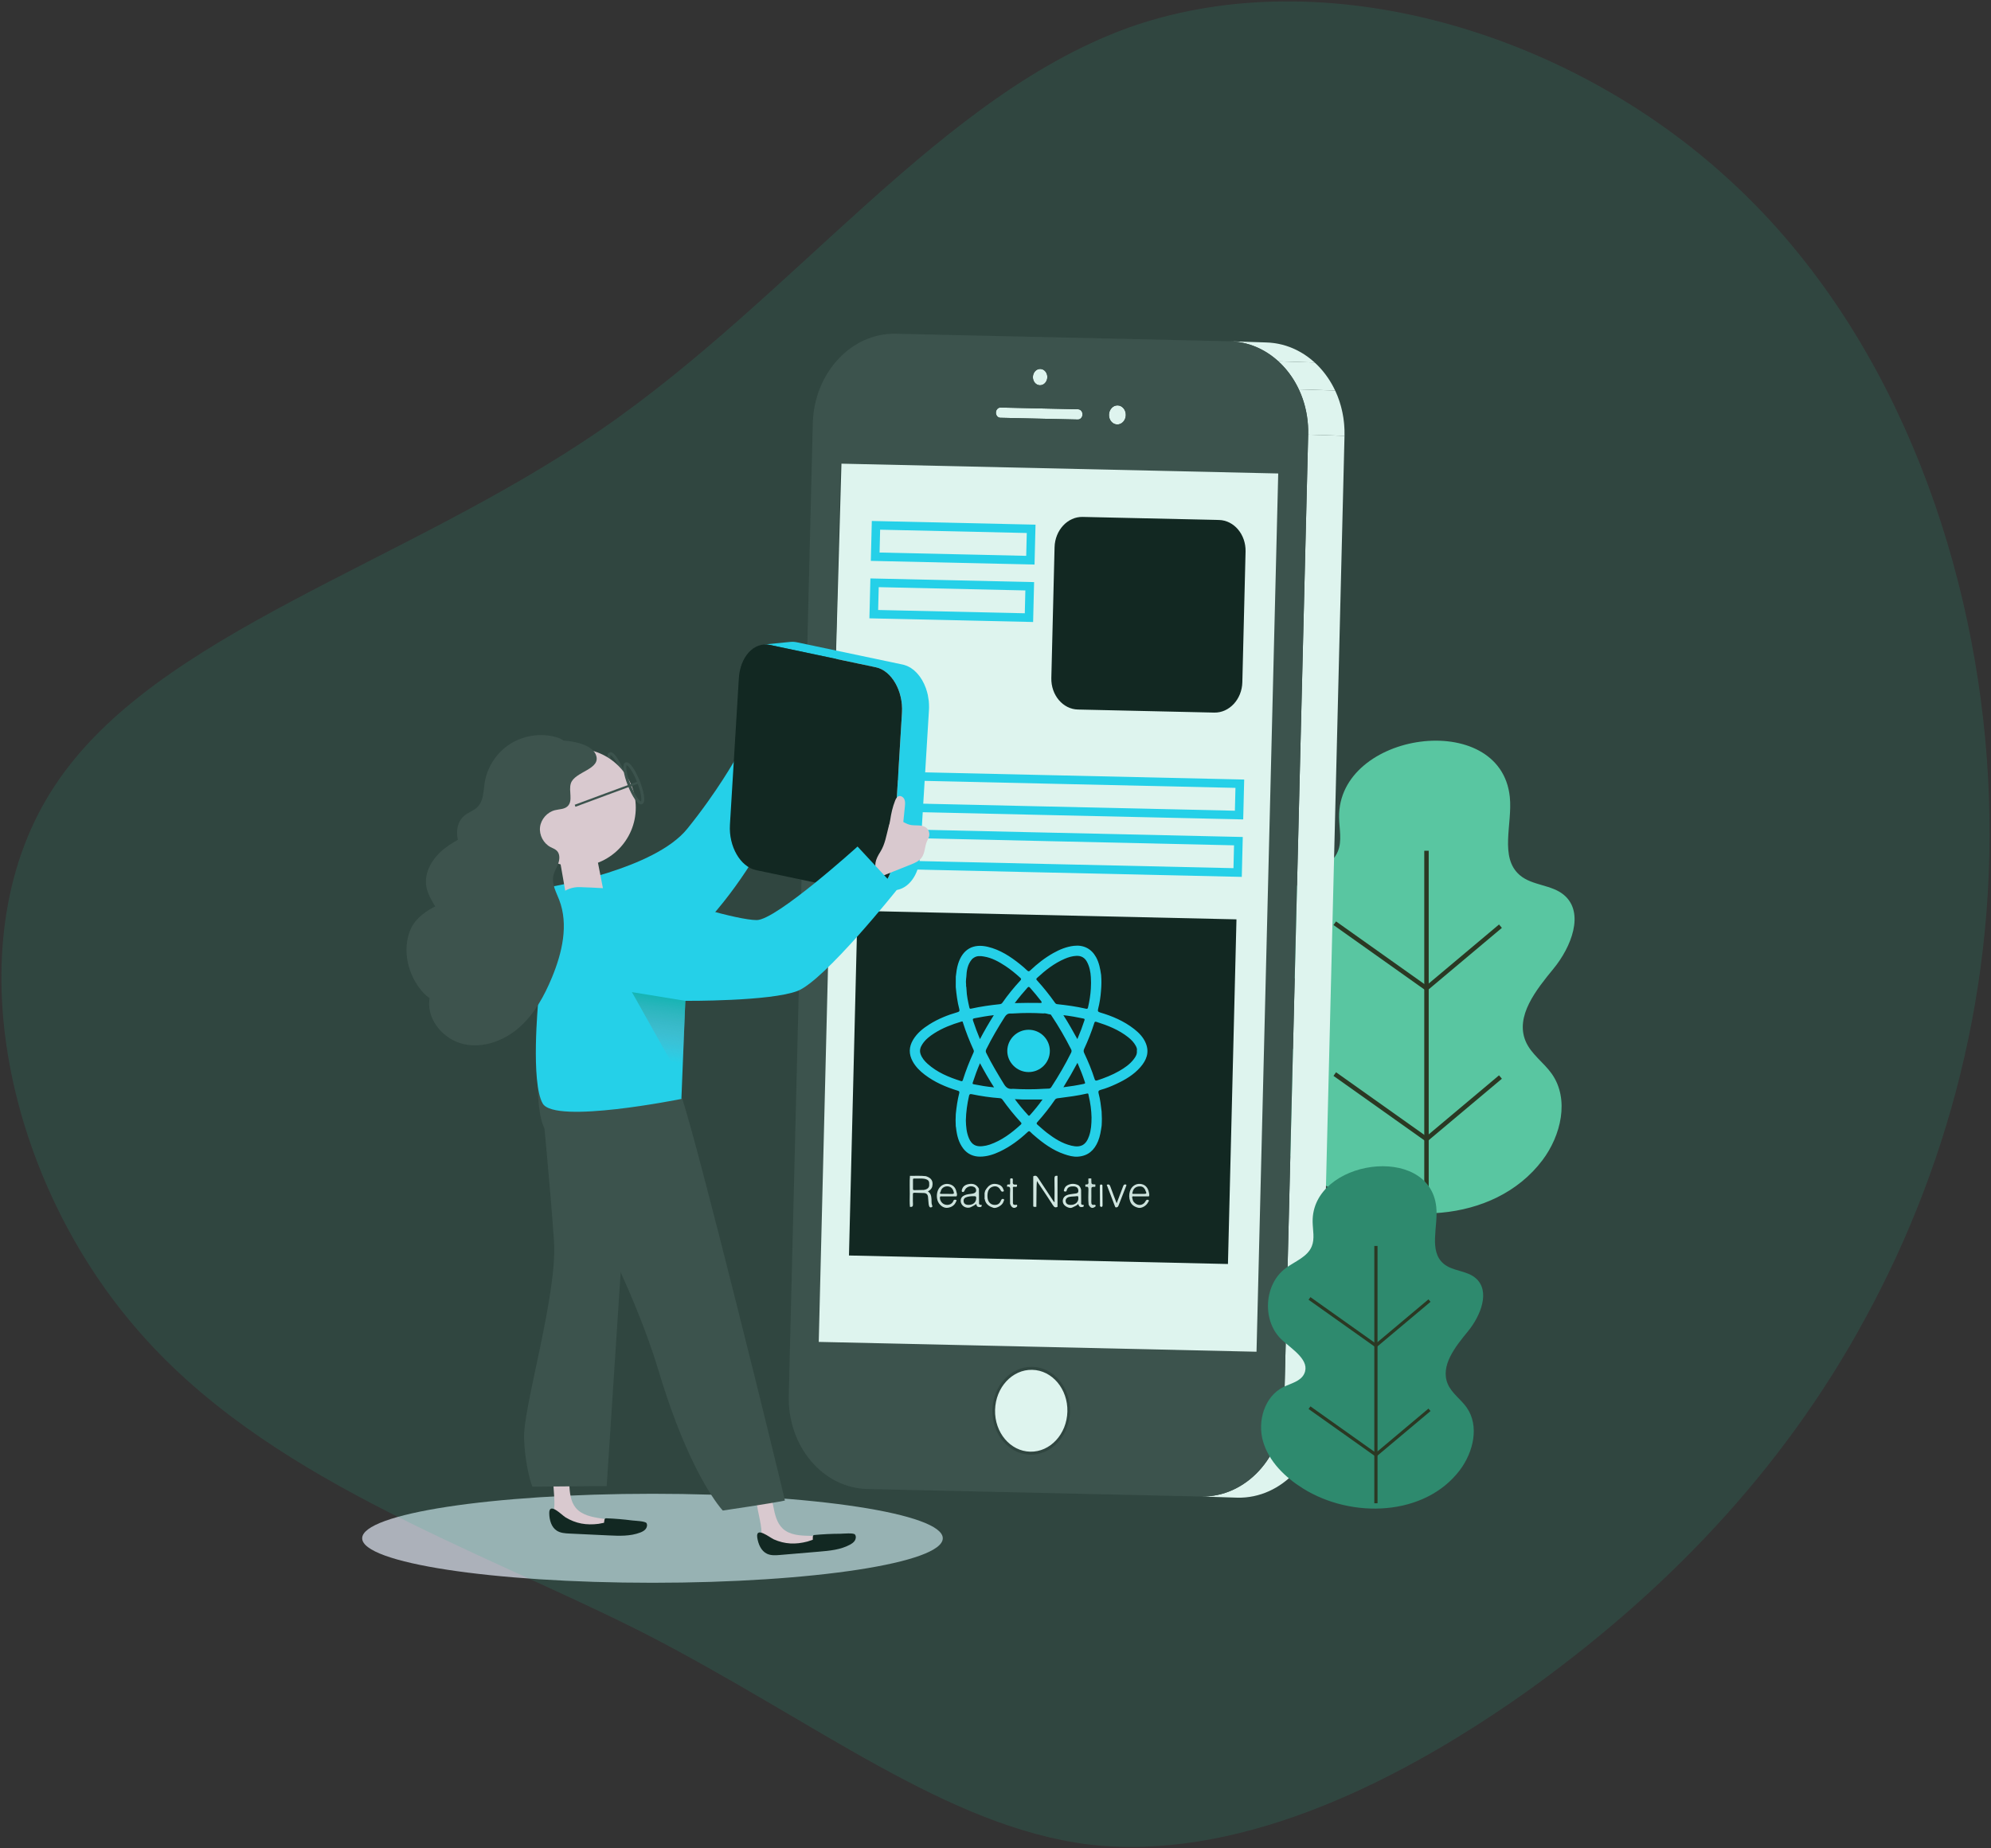 <svg xmlns="http://www.w3.org/2000/svg" xmlns:xlink="http://www.w3.org/1999/xlink" id="Layer_1" x="0px" y="0px" width="700px" height="650px" viewBox="0 0 700 650" xml:space="preserve"><rect x="0" y="0" width="700" height="650" fill="#333333" stroke="none"/> <g> <g> <g> <path fill="#63C9A4" d="M530.823,280.28c0.983,9.522-3.76,21.231,3.496,27.475c4.347,3.741,11.193,3.283,15.563,6.997 c7.37,6.266,2.496,18.338-3.635,25.822c-6.131,7.483-13.638,16.76-9.836,25.656c1.929,4.514,6.366,7.403,9.185,11.421 c6.262,8.923,3.246,21.685-3.325,30.382c-16.936,22.413-52.403,23.763-76.224,8.869c-8.641-5.401-16.48-13.014-19.324-22.798 c-2.84-9.786,0.698-21.847,9.822-26.382c3.688-1.831,8.424-2.749,10.173-6.477c2.989-6.377-5.421-11.582-10.656-16.294 c-9.897-8.905-9.083-26.934,1.573-34.911c4.517-3.381,10.629-5.461,12.752-10.688c1.506-3.705,0.479-7.886,0.413-11.886 C470.301,257.207,527.608,249.077,530.823,280.28z"></path> <g> <rect x="500.747" y="299.182" fill="#2D2211" width="1.561" height="201.275"></rect> </g> <g> <polygon fill="#2D2211" points="501.568,348.535 528.034,326.304 527.03,325.108 501.487,346.563 469.734,324.029 468.83,325.303 "></polygon> </g> <g> <polygon fill="#2D2211" points="501.568,401.586 528.034,379.354 527.03,378.158 501.487,399.613 469.734,377.079 468.83,378.353 "></polygon> </g> </g> </g> <g> <defs> <path id="SVGID_1_" d="M459.927,152.851l12.777,0.418c0.439-17.791-11.938-32.489-27.633-32.841 l-12.779-0.418C447.989,120.363,460.366,135.06,459.927,152.851z"></path> </defs> <clipPath id="SVGID_2_"> <use xlink:href="#SVGID_1_" overflow="visible"></use> </clipPath> <g clip-path="url(#SVGID_2_)"> <path fill="#FFFFFF" d="M459.927,152.851l12.777,0.418c0.143-5.763-1.06-11.201-3.283-15.932l-12.779-0.418 C458.866,141.651,460.069,147.088,459.927,152.851"></path> <path fill="#FFFFFF" d="M456.642,136.919l12.779,0.418c-1.794-3.813-4.251-7.169-7.203-9.864l-12.777-0.416 C452.392,129.752,454.851,133.107,456.642,136.919"></path> <path fill="#FFFFFF" d="M449.44,127.057l12.777,0.416c-4.691-4.282-10.633-6.898-17.146-7.045l-12.779-0.418 C438.807,120.156,444.748,122.773,449.44,127.057"></path> </g> </g> <g> <polygon fill="#FFFFFF" points="451.479,494.701 464.257,495.117 472.704,153.269 459.927,152.851 "></polygon> </g> <g> <defs> <path id="SVGID_3_" d="M422.254,526.264l12.778,0.416c15.696,0.354,28.785-13.783,29.225-31.563 l-12.778-0.416C451.04,512.479,437.949,526.615,422.254,526.264z"></path> </defs> <clipPath id="SVGID_4_"> <use xlink:href="#SVGID_3_" overflow="visible"></use> </clipPath> <g clip-path="url(#SVGID_4_)"> <path fill="#FFFFFF" d="M422.254,526.264l12.778,0.416c15.696,0.354,28.785-13.783,29.225-31.563l-12.778-0.416 C451.04,512.479,437.949,526.615,422.254,526.264"></path> </g> </g> <polygon fill="#FFFFFF" points="448.905,484.609 286.906,475.609 295.906,160.609 457.905,160.609 "></polygon> <g> <polygon fill="none" stroke="#26D5F8" stroke-width="3" stroke-miterlimit="10" points="307.976,184.743 307.704,195.775 362.261,197.003 362.533,185.971 "></polygon> </g> <g> <path fill="#0F0F0F" d="M380.646,181.783c-5.287-0.119-9.731,4.68-9.879,10.669l-1.136,45.976 c-0.148,5.986,4.055,10.97,9.341,11.088l47.931,1.076c5.286,0.119,9.731-4.67,9.88-10.656l1.135-45.977 c0.147-5.986-4.053-10.981-9.342-11.1L380.646,181.783z"></path> </g> <g> <polygon fill="none" stroke="#26D5F8" stroke-width="3" stroke-miterlimit="10" points="307.478,204.947 307.204,215.979 361.763,217.203 362.033,206.171 "></polygon> </g> <g> <path fill="#FFFFFF" d="M365.75,129.738c-1.394-0.031-2.562,1.228-2.6,2.821c-0.039,1.578,1.063,2.89,2.458,2.922 c1.405,0.03,2.572-1.23,2.611-2.81C368.259,131.08,367.155,129.77,365.75,129.738z"></path> </g> <g> <path fill="#FFFFFF" d="M351.776,143.317c-0.876-0.021-1.61,0.771-1.632,1.764c-0.025,0.991,0.667,1.815,1.542,1.835l27.273,0.613 c0.876,0.02,1.609-0.772,1.634-1.764c0.025-0.993-0.669-1.817-1.544-1.836L351.776,143.317z"></path> </g> <g> <path fill="#FFFFFF" d="M362.915,481.723c-7.004-0.157-12.873,6.167-13.067,14.113c-0.196,7.935,5.352,14.515,12.355,14.672 c7.005,0.157,12.872-6.167,13.069-14.101C375.469,488.461,369.921,481.88,362.915,481.723z"></path> </g> <g> <path fill="#FFFFFF" d="M392.937,142.563c-1.631-0.037-2.998,1.439-3.043,3.287c-0.045,1.863,1.248,3.387,2.879,3.423 c1.633,0.037,3-1.429,3.045-3.288C395.862,144.137,394.569,142.6,392.937,142.563z"></path> </g> <g> <polygon fill="#0F0F0F" points="301.478,320.312 298.483,441.514 431.726,444.506 434.72,323.305 "></polygon> </g> <g> <path fill="#414242" d="M432.292,120.01c15.697,0.354,28.074,15.05,27.635,32.841l-8.448,341.851 c-0.438,17.777-13.529,31.914-29.225,31.563l-117.297-2.635c-15.695-0.353-28.073-15.062-27.633-32.84l8.445-341.85 c0.439-17.791,13.531-31.916,29.227-31.564L432.292,120.01z M287.857,471.902l153.913,3.456l7.63-308.853l-153.91-3.456 L287.857,471.902 M362.179,511.573c7.523,0.168,13.822-6.624,14.033-15.146c0.211-8.534-5.746-15.602-13.27-15.771 c-7.524-0.168-13.825,6.624-14.035,15.158C348.696,504.336,354.653,511.404,362.179,511.573 M379.05,143.93l-27.273-0.612 c-0.876-0.021-1.609,0.771-1.632,1.764c-0.025,0.991,0.667,1.815,1.542,1.835l27.275,0.613c0.874,0.02,1.607-0.772,1.632-1.765 C380.619,144.772,379.925,143.948,379.05,143.93 M392.937,142.563c-1.63-0.037-2.998,1.439-3.043,3.287 c-0.045,1.863,1.248,3.387,2.879,3.421c1.633,0.039,3-1.427,3.045-3.286C395.862,144.135,394.571,142.6,392.937,142.563 M365.75,129.738c-1.394-0.031-2.562,1.228-2.6,2.821c-0.039,1.578,1.063,2.89,2.458,2.921c1.405,0.031,2.573-1.229,2.611-2.809 C368.259,131.08,367.157,129.77,365.75,129.738"></path> </g> <g> <polygon fill="none" stroke="#26D5F8" stroke-width="3" stroke-miterlimit="10" points="300.865,272.569 300.591,283.601 435.627,286.634 435.899,275.602 "></polygon> </g> <g> <polygon fill="none" stroke="#26D5F8" stroke-width="3" stroke-miterlimit="10" points="300.365,292.771 300.091,303.804 435.128,306.837 435.399,295.805 "></polygon> </g> <ellipse opacity="0.88" fill="#BCC2CC" cx="229.401" cy="540.96" rx="102.064" ry="15.649"></ellipse> <g> <path fill="#26D5F8" d="M189.208,352.545l5.49-40.894c0,0,35.447-5.981,46.924-20.183c10.713-13.256,17.037-24.727,17.037-24.727 l17.69,13.609c0,0-19.052,47.629-55.796,65.32"></path> <path fill="#26D5F8" d="M268.404,226.674L268.404,226.674l9.486-0.942c0.299-0.029,0.604-0.04,0.91-0.031 c0.027,0.002,0.055,0.01,0.082,0.01c0.402,0.017,0.809,0.061,1.221,0.147l37.327,7.861c0.146,0.029,0.292,0.065,0.436,0.104 c0.083,0.021,0.161,0.061,0.241,0.086c0.232,0.071,0.462,0.152,0.688,0.244c0.139,0.057,0.277,0.113,0.412,0.177 c0.232,0.109,0.459,0.232,0.682,0.363c0.088,0.05,0.18,0.086,0.266,0.14c0.03,0.02,0.058,0.045,0.088,0.064 c0.357,0.227,0.705,0.478,1.041,0.755c0.047,0.04,0.092,0.087,0.137,0.126c0.289,0.248,0.565,0.513,0.835,0.795 c0.101,0.105,0.196,0.216,0.293,0.326c0.216,0.24,0.423,0.491,0.624,0.752c0.091,0.121,0.182,0.238,0.273,0.364 c0.226,0.317,0.442,0.646,0.649,0.989c0.035,0.061,0.077,0.113,0.112,0.174c0.008,0.014,0.016,0.028,0.023,0.043 c0.236,0.408,0.457,0.832,0.664,1.271c0.055,0.119,0.103,0.243,0.155,0.364c0.146,0.328,0.284,0.661,0.411,1.005 c0.024,0.067,0.057,0.131,0.082,0.2c0.021,0.062,0.033,0.131,0.055,0.194c0.225,0.651,0.422,1.321,0.574,2.013 c0.008,0.026,0.018,0.049,0.023,0.077c0.014,0.065,0.019,0.137,0.032,0.202c0.118,0.567,0.21,1.143,0.276,1.727 c0.01,0.078,0.03,0.155,0.039,0.234c0.003,0.038,0,0.077,0.005,0.117c0.06,0.641,0.089,1.289,0.087,1.945 c-0.002,0.059,0.008,0.117,0.006,0.176c-0.002,0.304-0.014,0.606-0.033,0.91l-3.135,51.527c-0.031,0.514-0.089,1.013-0.159,1.502 c-0.009,0.058-0.011,0.119-0.021,0.178c-0.02,0.135-0.048,0.262-0.072,0.395c-0.026,0.156-0.053,0.311-0.085,0.465 c-0.044,0.215-0.093,0.426-0.146,0.635c-0.035,0.146-0.068,0.291-0.107,0.434c-0.059,0.217-0.128,0.428-0.193,0.64 c-0.041,0.126-0.078,0.255-0.121,0.377c-0.086,0.248-0.181,0.487-0.277,0.726c-0.031,0.079-0.06,0.161-0.094,0.238 c-0.133,0.313-0.274,0.617-0.427,0.91c-0.034,0.068-0.075,0.133-0.112,0.199c-0.119,0.223-0.238,0.441-0.367,0.65 c-0.062,0.101-0.127,0.192-0.19,0.289c-0.108,0.17-0.222,0.339-0.337,0.499c-0.075,0.103-0.152,0.198-0.229,0.297 c-0.112,0.144-0.227,0.288-0.343,0.425c-0.086,0.098-0.171,0.19-0.258,0.283c-0.117,0.127-0.236,0.252-0.359,0.371 c-0.091,0.089-0.184,0.174-0.277,0.26c-0.123,0.11-0.249,0.219-0.377,0.322c-0.096,0.078-0.195,0.155-0.293,0.229 c-0.133,0.097-0.265,0.189-0.399,0.278c-0.103,0.066-0.204,0.135-0.306,0.195c-0.139,0.084-0.281,0.159-0.423,0.233 c-0.104,0.055-0.208,0.111-0.313,0.16c-0.149,0.069-0.303,0.13-0.456,0.189c-0.102,0.039-0.201,0.083-0.306,0.117 c-0.171,0.059-0.346,0.104-0.521,0.149c-0.088,0.023-0.174,0.052-0.264,0.071c-0.261,0.058-0.525,0.1-0.792,0.127 c-0.007,0.002-0.009,0.003-0.009,0.003l-9.493,0.942c0.272-0.026,0.542-0.071,0.808-0.129c0.088-0.02,0.172-0.048,0.258-0.069 c0.178-0.048,0.354-0.093,0.527-0.151c0.102-0.035,0.201-0.078,0.303-0.116c0.154-0.061,0.31-0.122,0.46-0.191 c0.104-0.05,0.206-0.104,0.31-0.158c0.143-0.075,0.285-0.149,0.424-0.235c0.104-0.062,0.205-0.127,0.307-0.194 c0.133-0.089,0.268-0.181,0.398-0.278c0.099-0.073,0.197-0.15,0.294-0.229c0.129-0.103,0.253-0.211,0.378-0.323 c0.093-0.084,0.186-0.17,0.277-0.259c0.121-0.119,0.241-0.244,0.359-0.371c0.086-0.093,0.172-0.185,0.256-0.283 c0.119-0.136,0.229-0.28,0.342-0.424c0.078-0.099,0.156-0.195,0.232-0.298c0.114-0.16,0.226-0.328,0.335-0.496 c0.063-0.098,0.13-0.191,0.191-0.291c0.129-0.212,0.251-0.431,0.37-0.654c0.035-0.065,0.075-0.128,0.109-0.195 c0.15-0.295,0.295-0.597,0.428-0.911c0.033-0.076,0.061-0.158,0.093-0.238c0.097-0.238,0.191-0.478,0.278-0.726 c0.041-0.123,0.079-0.25,0.119-0.376c0.068-0.211,0.135-0.424,0.193-0.642c0.04-0.141,0.073-0.287,0.108-0.431 c0.051-0.21,0.102-0.421,0.146-0.637c0.031-0.152,0.059-0.309,0.086-0.465c0.033-0.188,0.064-0.379,0.092-0.572 c0.07-0.49,0.128-0.989,0.159-1.501l3.136-51.527c0.021-0.364,0.025-0.726,0.026-1.087c0.003-0.655-0.024-1.305-0.089-1.945 c-0.01-0.118-0.027-0.235-0.041-0.351c-0.067-0.585-0.16-1.162-0.277-1.728c-0.02-0.093-0.034-0.187-0.053-0.278 c-0.154-0.69-0.352-1.362-0.578-2.014c-0.044-0.132-0.088-0.264-0.137-0.395c-0.127-0.343-0.266-0.676-0.409-1.006 c-0.054-0.12-0.102-0.244-0.157-0.362c-0.206-0.439-0.427-0.864-0.664-1.272c-0.042-0.074-0.091-0.141-0.135-0.213 c-0.207-0.343-0.423-0.674-0.65-0.992c-0.089-0.124-0.182-0.242-0.273-0.361c-0.201-0.263-0.41-0.515-0.625-0.756 c-0.095-0.109-0.19-0.219-0.291-0.323c-0.27-0.283-0.549-0.55-0.836-0.797c-0.047-0.041-0.09-0.085-0.136-0.125 c-0.337-0.277-0.684-0.528-1.041-0.757c-0.114-0.072-0.233-0.136-0.352-0.202c-0.225-0.131-0.451-0.255-0.684-0.364 c-0.136-0.063-0.274-0.119-0.411-0.176c-0.227-0.092-0.455-0.174-0.688-0.244c-0.225-0.069-0.447-0.144-0.678-0.191l-37.326-7.859 c-0.41-0.088-0.817-0.131-1.221-0.147C269.062,226.639,268.73,226.643,268.404,226.674L268.404,226.674z"></path> <g> <path fill="#0F0F0F" d="M270.617,226.801c-5.505-1.159-10.39,4.111-10.853,11.721l-3.135,51.527 c-0.462,7.609,3.665,14.78,9.168,15.938l37.327,7.86c5.514,1.16,10.396-4.111,10.86-11.721l3.136-51.527 c0.463-7.609-3.664-14.778-9.178-15.939L270.617,226.801z"></path> </g> <path fill="#F9CCDA" d="M200.138,522.034c0.18,2.878,0.436,5.967,2.268,8.197c2.157,2.629,5.842,3.297,9.209,3.791 c4.902,0.721,9.807,1.44,14.709,2.161c0.252,0.725-0.596,1.334-1.322,1.58c-3.625,1.228-7.576,0.691-11.383,0.295 c-4.412-0.459-8.846-0.713-13.281-0.758c-1.973-0.019-4.316-0.195-5.319-1.896c-0.747-1.27-0.405-2.861-0.229-4.324 c0.535-4.458-0.719-8.998-0.082-13.44c0.074-0.513,0.238-1.105,0.723-1.288c0.246-0.094,0.521-0.055,0.779-0.002 C199.958,517.108,199.931,518.662,200.138,522.034z"></path> <path fill="#0F0F0F" d="M198.799,533.582c3.655,2.232,7.367,2.838,11.616,2.307c0.26-0.032,1.688-0.346,1.946-0.373 c0.15-0.814,0.068-1.613,0.738-1.588c3.071,0.118,6.14,0.374,9.188,0.769c0.967,0.126,4.646,0.211,5.035,0.966 c0.345,0.671,0.123,1.527-0.365,2.104s-1.193,0.921-1.898,1.19c-3.484,1.328-7.332,1.17-11.057,0.995 c-4.578-0.217-9.157-0.433-13.734-0.647c-1.563-0.074-3.208-0.174-4.521-1.024c-1.93-1.252-2.595-3.776-2.642-6.077 C193.025,528.019,197.479,532.777,198.799,533.582z"></path> <path fill="#F9CCDA" d="M271.875,529.722c0.556,2.83,1.215,5.859,3.324,7.829c2.484,2.322,6.227,2.5,9.627,2.549 c4.955,0.069,9.912,0.138,14.868,0.207c0.344,0.687-0.419,1.401-1.104,1.74c-3.434,1.694-7.42,1.682-11.246,1.79 c-4.434,0.125-8.862,0.456-13.265,0.994c-1.96,0.24-4.306,0.372-5.522-1.182c-0.907-1.159-0.778-2.784-0.796-4.256 c-0.057-4.489-1.896-8.826-1.849-13.313c0.006-0.518,0.092-1.127,0.547-1.372c0.232-0.124,0.51-0.122,0.771-0.104 C271.049,524.863,271.224,526.408,271.875,529.722z"></path> <path fill="#414242" d="M190.218,383.893c0,0,3.32,34.014,4.566,52.69c1.244,18.675-10.936,58.426-10.52,69.217 s2.905,17.016,2.905,17.016l26.127-0.231l8.878-135.785L190.218,383.893z"></path> <ellipse transform="matrix(-0.93 0.368 -0.368 -0.93 519.361 444.754)" fill="none" stroke="#414242" stroke-miterlimit="10" cx="217.33" cy="271.833" rx="1.739" ry="7.387"></ellipse> <circle fill="#F9CCDA" cx="202.781" cy="284.021" r="20.745"></circle> <polygon fill="#F9CCDA" points="208.392,293.997 212.89,316.985 200.208,321.74 195.211,293.146 "></polygon> <path fill="#414242" d="M189.128,379.014c0,0,38.469,2.56,50.672,7.18c6.302,19.206,33.523,129.989,36.165,141.493 c-4.128,0.908-21.843,3.517-21.843,3.517s-11.34-11.794-22.423-48.689c-11.722-39.022-37.999-82.063-39.993-85.229 C188.652,392.439,189.128,379.014,189.128,379.014z"></path> <path fill="#F9CCDA" d="M312.347,291.019c0.219-0.838,0.51-1.728,1.204-2.249c0.886-0.668,2.151-0.517,3.179-0.1 c1.029,0.42,1.966,1.069,3.039,1.352c1.928,0.51,4.217-0.181,5.813,1.015c0.93,0.697,1.374,1.983,1.073,3.106 c-0.157,0.58-0.488,1.097-0.732,1.647c-0.834,1.874-0.684,4.159-1.896,5.815c-0.923,1.257-2.445,1.893-3.894,2.469 c-3.51,1.398-7.019,2.797-10.527,4.194c-0.226,0.089-0.484,0.179-0.701,0.071c-0.186-0.09-0.279-0.293-0.355-0.483 c-1.47-3.656-0.84-5.422,1.002-8.382C311.149,296.909,311.598,293.896,312.347,291.019z"></path> <path fill="#0F0F0F" d="M272.064,541.346c3.917,1.732,7.678,1.844,11.82,0.761c0.252-0.065,1.625-0.564,1.879-0.626 c0.041-0.828-0.145-1.609,0.523-1.671c3.061-0.287,6.135-0.435,9.21-0.444c0.978-0.005,4.634-0.403,5.118,0.294 c0.431,0.62,0.324,1.499-0.084,2.135s-1.063,1.069-1.727,1.43c-3.28,1.773-7.115,2.124-10.828,2.438 c-4.568,0.389-9.135,0.775-13.703,1.163c-1.559,0.133-3.201,0.251-4.615-0.421c-2.077-0.985-3.068-3.402-3.416-5.677 C265.609,536.59,270.651,540.722,272.064,541.346z"></path> <path fill="#F9CCDA" d="M314.693,281.595c0.259-0.656,0.613-1.37,1.281-1.593c0.799-0.267,1.68,0.35,2.006,1.127 c0.326,0.778,0.246,1.656,0.16,2.498c-0.234,2.325-0.472,4.65-0.707,6.976c-0.134,1.323-0.43,2.878-1.641,3.425 c-0.904,0.406-2.033,0.018-2.659-0.75c-1.204-1.479-0.407-3.207-0.165-4.851C313.313,286.08,313.819,283.808,314.693,281.595z"></path> <path fill="#26D5F8" d="M193.798,320.417c0.709-4.967,5.035-8.607,10.05-8.446c10.696,0.344,26.887,1.533,29.542,2.945 c3.309,1.758,25.773,8.646,32.66,8.646s35.446-25.865,35.446-25.865l13.966,15.047c0,0-25.506,32.018-35.043,35.726 c-9.536,3.708-39.476,3.492-39.476,3.492l-1.379,34.496c0,0-44.529,9.009-48.767,1.591c-4.238-7.416-1.59-35.504-1.59-35.504 L193.798,320.417z"></path> <linearGradient id="SVGID_5_" gradientUnits="userSpaceOnUse" x1="11670.176" y1="372.603" x2="11666.924" y2="349.512" gradientTransform="matrix(-1 0 0 1 11900.045 0)"> <stop offset="0" style="stop-color:#D37897;stop-opacity:0"></stop> <stop offset="1" style="stop-color:#00A69C;stop-opacity:0.7"></stop> </linearGradient> <polygon fill="url(#SVGID_5_)" points="240.944,351.962 222.175,348.898 239.81,380.316 "></polygon> <ellipse transform="matrix(-0.93 0.368 -0.368 -0.93 531.525 449.512)" fill="none" stroke="#414242" stroke-miterlimit="10" cx="222.958" cy="275.37" rx="1.739" ry="7.385"></ellipse> <path fill="none" stroke="#414242" stroke-width="0.75" stroke-miterlimit="10" d="M224.801,275.034 c-0.827,0.215-22.612,8.325-22.612,8.325"></path> </g> <g> <g> <path fill="#308269" d="M504.967,424.472c0.712,6.896-2.722,15.377,2.532,19.899c3.148,2.708,8.105,2.377,11.27,5.066 c5.338,4.537,1.809,13.28-2.63,18.7c-4.44,5.419-9.876,12.138-7.124,18.579c1.396,3.27,4.609,5.361,6.651,8.271 c4.534,6.463,2.35,15.703-2.409,22.002c-12.264,16.232-37.95,17.208-55.199,6.424c-6.258-3.912-11.936-9.424-13.992-16.511 c-2.06-7.086,0.504-15.82,7.111-19.105c2.67-1.325,6.1-1.989,7.365-4.69c2.166-4.617-3.925-8.388-7.717-11.8 c-7.166-6.448-6.577-19.504,1.141-25.282c3.271-2.447,7.696-3.955,9.234-7.739c1.092-2.684,0.347-5.711,0.3-8.607 C461.139,407.765,502.639,401.877,504.967,424.472z"></path> <g> <rect x="483.186" y="438.162" fill="#2D2211" width="1.131" height="90.485"></rect> </g> <g> <polygon fill="#2D2211" points="483.78,473.904 502.948,457.803 502.22,456.938 483.722,472.476 460.728,456.156 460.073,457.079 "></polygon> </g> <g> <polygon fill="#2D2211" points="483.78,512.322 502.948,496.221 502.22,495.355 483.722,510.895 460.728,494.573 460.073,495.496 "></polygon> </g> </g> </g> <g> <path fill-rule="evenodd" clip-rule="evenodd" fill="#26D5F8" d="M387.321,395.863c-0.277,1.86-0.535,3.719-1.268,5.475 c-1.314,3.158-3.492,5.156-7.054,5.415c-1.692,0.121-3.259-0.336-4.802-0.86c-4.012-1.362-7.379-3.799-10.545-6.545 c-0.465-0.402-0.945-0.798-1.361-1.252c-0.387-0.425-0.622-0.352-1.022,0.024c-2.911,2.743-6.095,5.1-9.725,6.831 c-2.231,1.063-4.581,1.803-7.018,1.801c-2.256-0.004-4.325-0.868-5.803-2.761c-1.701-2.178-2.309-4.731-2.6-7.402 c-0.02-0.181-0.061-0.36-0.096-0.54c-0.077-1.415-0.082-2.829,0.006-4.244c0.256-2.486,0.596-4.959,1.215-7.382 c0.146-0.57-0.051-0.721-0.563-0.877c-4.153-1.273-8.107-2.971-11.588-5.63c-1.682-1.284-3.162-2.757-4.2-4.628 c-1.425-2.572-1.378-5.12,0.135-7.642c1.406-2.338,3.463-3.995,5.728-5.42c3.051-1.918,6.361-3.258,9.814-4.249 c0.638-0.182,0.895-0.365,0.692-1.121c-0.681-2.534-0.99-5.137-1.243-7.747c0.008-1.229,0.013-2.459,0.018-3.689 c0.175-1.531,0.363-3.059,0.831-4.535c1.618-5.088,5.269-7.161,10.459-5.914c4.302,1.035,7.899,3.394,11.29,6.112 c0.867,0.694,1.719,1.415,2.51,2.19c0.449,0.441,0.704,0.361,1.114-0.029c2.468-2.347,5.135-4.437,8.112-6.105 c2.246-1.258,4.602-2.219,7.196-2.522c3.389-0.396,6.141,0.995,7.794,3.978c1.082,1.953,1.475,4.099,1.784,6.271 c0.156,1.849,0.126,3.699-0.038,5.547c-0.154,2.157-0.48,4.293-1.018,6.386c-0.199,0.78-0.037,1.039,0.73,1.265 c4.289,1.262,8.361,3.007,11.914,5.786c1.739,1.364,3.268,2.932,4.123,5.024c1.329,3.251,0.218,5.979-1.918,8.427 c-2.34,2.683-5.348,4.438-8.533,5.916c-1.736,0.806-3.509,1.536-5.359,2.028c-0.816,0.219-0.977,0.548-0.762,1.349 c0.559,2.054,0.783,4.175,1.039,6.283C387.421,392.54,387.429,394.202,387.321,395.863z M341.861,337.221 c-0.047,0.021-0.08,0.055-0.099,0.101c-0.05,0-0.079,0.024-0.087,0.074c-1.516,1.796-1.838,3.967-1.936,6.205 c-0.024,0.185-0.047,0.369-0.07,0.552c-0.088,0.743-0.092,1.484,0,2.225c-0.037,0.252-0.045,0.501,0.07,0.738 c0.023,0.309,0.049,0.619,0.072,0.928c0.063,2.139,0.544,4.207,1.005,6.283c0.114,0.519,0.37,0.438,0.726,0.36 c3.257-0.721,6.553-1.196,9.868-1.537c0.426-0.044,0.749-0.15,1.009-0.521c1.93-2.758,4.047-5.369,6.334-7.837 c0.369-0.399,0.305-0.611-0.068-0.95c-1.627-1.473-3.306-2.879-5.138-4.084c-2.352-1.547-4.79-2.928-7.63-3.385 c-1.246-0.219-2.476-0.305-3.591,0.473l0.007,0.063l-0.013-0.061c-0.129,0.095-0.257,0.189-0.385,0.282 C341.884,337.141,341.857,337.17,341.861,337.221z M359.646,386.665c-0.874-0.039-1.749-0.075-2.842-0.125 c1.551,2.105,3.08,3.903,4.676,5.65c0.209,0.23,0.359,0.261,0.586,0.009c1.581-1.76,3.076-3.582,4.47-5.538 c-1.069,0-2.044,0-3.019,0C362.228,386.664,360.937,386.664,359.646,386.665z M383.522,343.606 c-0.112-1.862-0.461-3.663-1.349-5.332c-0.81-1.529-2.083-2.212-3.789-2.125c-1.405,0.073-2.732,0.466-4.015,1.012 c-3.715,1.589-6.83,4.038-9.77,6.754c-0.408,0.38-0.25,0.57,0.029,0.878c2.265,2.491,4.356,5.122,6.301,7.867 c0.214,0.305,0.457,0.438,0.828,0.479c3.377,0.359,6.737,0.827,10.049,1.593c0.482,0.113,0.626-0.03,0.73-0.49 c0.497-2.168,0.862-4.352,0.986-6.573C383.608,346.313,383.618,344.961,383.522,343.606z M367.046,382.891 c0.554-0.023,1.107-0.069,1.66-0.064c0.463,0.004,0.721-0.226,0.957-0.59c2.522-3.88,4.857-7.864,6.91-12.017 c0.211-0.427,0.234-0.766,0.014-1.201c-2.066-4.072-4.343-8.021-6.877-11.819c-0.115-0.172-0.27-0.446-0.414-0.452 c-0.825-0.04-1.582-0.534-2.434-0.355c-3.46-0.216-6.919-0.221-10.379-0.001c-0.4,0.012-0.801,0.053-1.201,0.033 c-0.928-0.043-1.499,0.373-2.002,1.16c-2.357,3.696-4.577,7.465-6.521,11.395c-0.244,0.501-0.234,0.871,0.01,1.362 c1.884,3.788,4.056,7.404,6.268,11.005c0.784,1.276,1.694,1.735,3.073,1.552C359.757,383.122,363.401,383.133,367.046,382.891z M338.181,359.211c-0.152,0.045-0.24,0.069-0.33,0.098c-3.265,0.974-6.426,2.189-9.316,4.021c-1.625,1.03-3.145,2.194-4.219,3.828 c-0.703,1.07-1.111,2.202-0.668,3.498c0.479,1.389,1.387,2.468,2.45,3.428c3.38,3.048,7.471,4.734,11.733,6.086 c0.449,0.144,0.588-0.027,0.711-0.421c1.031-3.265,2.277-6.451,3.706-9.564c0.148-0.321,0.204-0.605,0.038-0.961 c-1.424-3.113-2.676-6.296-3.718-9.56C338.498,359.444,338.495,359.14,338.181,359.211z M339.578,393.993 c0.053,2.119,0.215,4.301,1.108,6.35c0.941,2.155,2.383,2.977,4.708,2.729c0.861-0.092,1.711-0.258,2.531-0.538 c4.234-1.449,7.714-4.073,10.97-7.051c0.414-0.38,0.206-0.591-0.063-0.886c-2.274-2.483-4.389-5.099-6.343-7.841 c-0.256-0.356-0.538-0.53-0.983-0.562c-3.327-0.245-6.624-0.721-9.885-1.406c-0.617-0.13-0.804,0.05-0.93,0.606 C340.055,388.201,339.646,391.033,339.578,393.993z M383.766,393c-0.042-2.446-0.392-5.163-1.038-7.84 c-0.066-0.286,0.004-0.727-0.572-0.592c-3.248,0.765-6.555,1.172-9.857,1.601c-0.459,0.06-1.025,0.037-1.375,0.546 c-1.908,2.772-3.988,5.414-6.238,7.917c-0.337,0.376-0.279,0.597,0.07,0.892c1.133,0.954,2.21,1.98,3.381,2.878 c2.583,1.981,5.311,3.719,8.532,4.488c3.334,0.797,5.17-0.229,6.262-3.469C383.6,397.438,383.759,395.383,383.766,393z M399.692,369.495c0.157-0.567-0.076-1.142-0.365-1.692c-0.647-1.222-1.602-2.184-2.67-3.037 c-3.323-2.639-7.191-4.15-11.181-5.417c-0.603-0.192-0.665,0.162-0.79,0.558c-0.972,3.061-2.16,6.035-3.512,8.947 c-0.247,0.531-0.241,0.949,0.006,1.468c1.403,2.955,2.658,5.973,3.648,9.091c0.17,0.53,0.346,0.727,0.957,0.522 c2.644-0.872,5.229-1.874,7.647-3.264c1.963-1.126,3.827-2.393,5.211-4.229C399.28,371.598,399.845,370.715,399.692,369.495z M378.815,373.757c-1.57,2.943-3.184,5.731-4.95,8.593c2.53-0.309,4.894-0.694,7.241-1.195c0.555-0.119,0.396-0.385,0.285-0.724 C380.678,378.231,379.825,376.085,378.815,373.757z M349.492,382.396c-1.832-2.867-3.401-5.61-4.947-8.496 c-0.988,2.281-1.789,4.499-2.523,6.745c-0.102,0.314-0.176,0.564,0.312,0.656C344.63,381.745,346.935,382.15,349.492,382.396z M378.78,365.416c0.975-2.267,1.775-4.415,2.492-6.598c0.126-0.38,0.061-0.545-0.355-0.635c-2.281-0.489-4.574-0.887-7.052-1.186 C375.644,359.779,377.188,362.527,378.78,365.416z M344.536,365.432c1.531-2.919,3.12-5.63,4.872-8.434 c-2.43,0.271-4.608,0.689-6.79,1.092c-0.673,0.125-0.663,0.389-0.483,0.93C342.835,361.13,343.607,363.208,344.536,365.432z M356.763,352.754c3.145-0.106,6.093-0.079,9.039-0.052c0.698,0.006,0.404-0.419,0.168-0.729c-1.219-1.591-2.51-3.123-3.835-4.626 c-0.37-0.42-0.574-0.375-0.92,0.012C359.719,349.041,358.269,350.756,356.763,352.754z"></path> <path fill-rule="evenodd" clip-rule="evenodd" fill="#EFEFEF" d="M363.272,413.68c0.725-0.419,1.219-0.194,1.661,0.486 c1.866,2.866,3.761,5.713,5.646,8.566c0.342-0.107,0.164-0.365,0.165-0.539c0.013-2.563,0.055-5.125-0.016-7.684 c-0.025-0.895,0.28-1.136,1.075-1.01c0,3.634,0,7.271,0.004,10.905c-0.714,0.354-1.139,0.18-1.592-0.537 c-1.63-2.57-3.357-5.078-5.045-7.61c-0.199-0.315-0.398-0.631-0.598-0.943c-0.16,1.56-0.155,3.06-0.161,4.561 c-0.009,1.511-0.029,3.02-0.044,4.533c-0.363-0.072-0.781,0.178-1.097-0.185C363.271,420.71,363.271,417.194,363.272,413.68z"></path> <path fill-rule="evenodd" clip-rule="evenodd" fill="#ECECEC" d="M319.923,413.49l0.029,0.016c1.854,0.038,3.711-0.121,5.56,0.108 c1.946,0.6,2.658,1.741,2.265,3.577c-0.186,0.863-0.773,1.361-1.557,1.799c1.066,0.646,1.207,1.676,1.277,2.746 c0.045,0.705-0.058,1.433,0.211,2.104c0.129,0.325,0.197,0.556-0.182,0.7c-0.404,0.153-0.688,0.073-0.861-0.385 c-0.202-0.535-0.193-1.088-0.252-1.638c-0.057-0.521-0.086-1.042-0.136-1.565c-0.079-0.861-0.54-1.367-1.416-1.406 c-1.108-0.05-2.22-0.042-3.328-0.091c-0.448-0.02-0.589,0.135-0.576,0.579c0.028,1.111-0.052,2.225,0.028,3.33 c0.064,0.865-0.246,1.169-1.063,1.049c-0.163-1.479-0.07-2.962-0.065-4.442C319.868,417.813,319.752,415.65,319.923,413.49z M324.775,418.464c1.23-0.2,1.871-0.731,1.919-1.591c0.083-1.473-0.166-1.887-1.361-2.253c-1.308-0.318-2.636-0.091-3.953-0.169 c-0.364-0.018-0.39,0.19-0.388,0.464c0.004,1.046,0.014,2.093-0.006,3.138c-0.007,0.361,0.113,0.485,0.472,0.475 C322.562,418.494,323.667,418.483,324.775,418.464z"></path> <path fill-rule="evenodd" clip-rule="evenodd" fill="#EAEAEA" d="M344.419,423.613c0.161,0.279,0.865-0.26,0.719,0.467 c-0.105,0.528-0.564,0.404-0.893,0.399c-0.6-0.005-0.939-0.374-0.984-1.082c-0.666,0.485-1.281,0.806-1.915,1.103 c-1.591,0.75-3.601-0.462-3.585-2.213c0.01-0.996,0.542-1.602,1.406-1.973c0.804-0.349,1.672-0.41,2.525-0.52 c1.201-0.155,1.693-0.689,1.437-1.582c-0.096-0.34-0.291-0.6-0.614-0.77c-1.232-0.649-2.822-0.1-3.357,1.177 c-0.157,0.374-0.374,0.712-0.809,0.538c-0.354-0.145-0.209-0.545-0.133-0.815c0.328-1.177,1.184-1.721,2.342-1.937 c1.67-0.311,2.825,0.185,3.616,1.617c0.013,1.553,0.021,3.104,0.046,4.655C344.224,422.997,344.093,423.359,344.419,423.613z M340.541,423.719c1.691-0.009,2.705-0.966,2.666-2.482c-0.013-0.419-0.103-0.546-0.572-0.57c-0.83-0.041-1.638,0.016-2.438,0.206 c-1.064,0.255-1.488,0.751-1.404,1.605C338.874,423.289,339.488,423.725,340.541,423.719z"></path> <path fill-rule="evenodd" clip-rule="evenodd" fill="#EFEFEF" d="M380.392,423.668c0.213,0.126,0.677-0.204,0.639,0.382 c-0.027,0.419-0.352,0.385-0.596,0.425c-0.746,0.121-1.152-0.281-1.344-1.075c-0.633,0.665-1.424,0.895-2.139,1.265 c-0.858,0.445-2.613-0.375-3.087-1.385c-0.504-1.066-0.104-2.292,0.951-2.854c0.866-0.461,1.839-0.475,2.778-0.635 c0.689-0.117,1.594,0.021,1.533-1.127c-0.045-0.887-0.635-1.427-1.695-1.455c-1.104-0.027-2.126,0.149-2.421,1.479 c-0.103,0.466-0.479,0.337-0.745,0.291c-0.386-0.068-0.197-0.399-0.152-0.604c0.154-0.699,0.561-1.236,1.189-1.57 c1.162-0.612,2.369-0.636,3.564-0.131c0.746,0.314,1.061,0.985,1.23,1.731c0.008,1.432-0.001,2.863,0.028,4.297 C380.133,423.028,379.979,423.438,380.392,423.668z M376.398,423.725c1.746,0.018,2.88-1.082,2.72-2.613 c-0.035-0.345-0.058-0.539-0.527-0.464c-0.832,0.133-1.689,0.088-2.52,0.229c-0.941,0.16-1.471,0.8-1.412,1.513 C374.732,423.262,375.325,423.715,376.398,423.725z"></path> <path fill-rule="evenodd" clip-rule="evenodd" fill="#EAEAEA" d="M330.908,420.735c-0.352-0.09-0.416,0.116-0.44,0.4 c-0.077,0.98,0.68,2.097,1.657,2.427c1.17,0.396,2.352,0.02,2.922-0.944c0.094-0.156,0.129-0.354,0.236-0.5 c0.224-0.307,0.599-0.235,0.85-0.146c0.354,0.125,0.079,0.41-0.001,0.61c-0.517,1.297-1.608,1.967-2.868,2.148 c-1.291,0.188-2.373-0.517-3.132-1.548c-0.993-1.354-0.98-3.749-0.064-5.188c0.79-1.237,2.117-1.853,3.472-1.613 c1.445,0.256,2.394,1.166,2.711,2.669c0.118,0.549,0.43,1.111,0.023,1.676c-0.059-0.025-0.117-0.025-0.178,0 c-1.67,0-3.341,0-5.013,0C331.023,420.7,330.964,420.701,330.908,420.735z M330.702,419.121c-0.305,0.403-0.416,0.73,0.288,0.733 c1.294,0.001,2.59-0.019,3.885,0.01c0.517,0.011,0.564-0.226,0.449-0.625c-0.343-1.392-1.178-2.093-2.428-2.04 C331.755,417.247,330.887,418.008,330.702,419.121z"></path> <path fill-rule="evenodd" clip-rule="evenodd" fill="#EAEAEA" d="M403.757,420.727c-1.672,0-3.342,0-5.013,0 c-0.516-0.095-0.833-0.016-0.644,0.634c0.15,0.516,0.203,1.063,0.629,1.457c1.235,1.382,3.215,1.202,4.043-0.433 c0.258-0.513,0.635-0.557,0.95-0.404c0.464,0.222,0.036,0.583-0.084,0.828c-0.608,1.231-2.271,2.222-3.485,1.916 c-1.266-0.316-2.369-0.982-2.83-2.34c-0.393-1.143-0.422-2.305-0.066-3.451c0.521-1.671,1.92-2.688,3.505-2.607 c1.695,0.085,2.829,1.173,3.172,3.049c0.081,0.446,0.25,0.896,0.003,1.345C403.876,420.701,403.814,420.702,403.757,420.727z M402.457,418.189c-0.458-0.91-1.302-1.058-2.162-0.949c-1.138,0.146-1.849,0.849-2.087,1.995 c-0.154,0.364-0.215,0.64,0.357,0.625c1.111-0.025,2.223-0.006,3.334-0.006c1.316,0,1.359-0.075,0.754-1.296l0.018-0.055 C402.657,418.359,402.598,418.248,402.457,418.189z"></path> <path fill-rule="evenodd" clip-rule="evenodd" fill="#ECECEC" d="M346.314,418.848c1.186-2.176,2.533-2.887,4.522-2.361 c0.962,0.255,1.634,0.848,1.937,1.809c0.074,0.234,0.369,0.563-0.018,0.709c-0.316,0.12-0.659,0.127-0.903-0.349 c-0.666-1.308-1.624-1.709-2.864-1.328c-1.325,0.406-1.95,1.717-1.797,3.763c0.111,1.451,0.942,2.445,2.174,2.605 c1.224,0.16,2.103-0.312,2.542-1.497c0.197-0.53,0.539-0.716,0.949-0.51c0.4,0.202,0.026,0.574-0.044,0.868 c-0.323,1.304-2.523,2.519-3.573,2.182c-1.25-0.402-2.352-1.034-2.846-2.367c-0.137-0.24-0.023-0.569-0.27-0.771l0.039,0.031 c-0.002-0.739-0.003-1.476-0.003-2.212l-0.039,0.035C346.333,419.299,346.289,419.063,346.314,418.848z"></path> <path fill-rule="evenodd" clip-rule="evenodd" fill="#EFEFEF" d="M389.112,416.662c0.749-0.314,1.048-0.015,1.274,0.625 c0.68,1.898,1.416,3.778,2.21,5.877c0.805-2.113,1.543-4.03,2.262-5.956c0.15-0.401,0.279-0.734,0.813-0.675 c0.342,0.039,0.425,0.135,0.296,0.464c-0.927,2.349-1.839,4.705-2.759,7.061c-0.135,0.351-0.39,0.516-0.765,0.542 c-0.284,0.023-0.356-0.15-0.438-0.364C391.044,421.711,390.075,419.186,389.112,416.662z"></path> <path fill-rule="evenodd" clip-rule="evenodd" fill="#E4E4E4" d="M382.674,414.421c0.335,0,0.671,0,1.006,0 c0.006,0.214,0.016,0.426,0.019,0.641c0.004,1.441,0.004,1.441,1.397,1.46c0.015,0.285,0.095,0.576-0.063,0.848 c-1.334-0.015-1.334-0.015-1.334,1.341c0,1.32,0.036,2.642-0.013,3.962c-0.03,0.878,0.306,1.192,1.15,0.976 c0.571,0.222,0.503,0.526,0.071,0.813c-0.911,0.602-1.529,0.364-2.16-0.801c-0.202-1.771-0.09-3.548-0.068-5.32 c0.01-0.79-0.159-1.147-0.985-0.966c-0.187-0.271-0.114-0.561-0.063-0.848c0.793,0.121,1.178-0.145,1.037-1.01 C382.608,415.16,382.667,414.786,382.674,414.421z"></path> <path fill-rule="evenodd" clip-rule="evenodd" fill="#EFEFEF" d="M354.081,417.339c-0.033-0.437-0.112-0.902,0.592-0.796 c0.431,0.065,0.514-0.166,0.491-0.54c-0.025-0.396,0.005-0.796-0.009-1.192c-0.011-0.312,0.117-0.43,0.43-0.43 c0.32,0,0.544,0.049,0.508,0.44c-0.016,0.184,0.014,0.37-0.003,0.55c-0.081,0.781-0.029,1.341,1.054,1.205 c0.635-0.079,0.474,0.427,0.267,0.801c-0.299-0.008-0.597,0.005-0.891-0.022c-0.485-0.038-0.433,0.265-0.39,0.573 c0,1.672,0,3.344,0,5.015c-0.03,0.061-0.025,0.117,0.018,0.171c0.039,0.604,0.459,0.615,0.914,0.611 c0.197-0.001,0.51-0.236,0.565,0.194c0.039,0.267-0.066,0.415-0.3,0.586c-0.861,0.629-1.795,0.131-2.198-1.206 c0.003-1.626-0.056-3.254,0.035-4.876C355.215,417.523,354.939,417.207,354.081,417.339z"></path> <path fill-rule="evenodd" clip-rule="evenodd" fill="#FDFDFD" d="M386.755,424.229c-0.014-2.365-0.012-4.725-0.049-7.087 c-0.008-0.613,0.268-0.663,0.736-0.528c0.051,0.069,0.102,0.139,0.152,0.208c0.01,2.338,0.009,4.679,0.041,7.017 c0.006,0.446-0.133,0.626-0.567,0.582C387.015,424.271,386.898,424.229,386.755,424.229z"></path> <path fill-rule="evenodd" clip-rule="evenodd" fill="#26D7FA" d="M361.664,362.133c4.1,0.005,7.431,3.321,7.442,7.412 c0.016,4.123-3.343,7.471-7.488,7.465c-4.112-0.005-7.524-3.437-7.473-7.51C354.2,365.426,357.563,362.127,361.664,362.133z"></path> </g> <path opacity="0.15" fill="#25B78D" d="M227.128,574.674 c-59.875-30.422-134.303-54.414-180.016-108.45C1.402,412.647-16.063,329.48,19.315,276.243 c35.384-53.697,122.659-77.477,191.769-124.999C280.189,103.715,331.109,32.44,398.699,9.05 c67.589-22.928,152.333,2.023,208.836,53.786c56.967,51.767,85.696,130.81,91.022,204.171 c5.321,73.37-12.304,140.608-42.541,196.19c-29.758,55.115-72.125,98.104-120.078,132.26 c-48.428,34.149-102.9,58.988-153.025,53.205C332.781,642.426,286.997,605.559,227.128,574.674z"></path> <g> <path fill="#3D534D" d="M200.693,275.509c-0.836,2.661,0.879,6.149-1.163,8.048c-1.137,1.059-2.882,0.98-4.39,1.353 c-2.734,0.673-4.93,3.151-5.271,5.946c-0.342,2.797,1.195,5.729,3.688,7.039c0.75,0.396,1.59,0.667,2.195,1.26 c1.149,1.127,1.059,3.022,0.511,4.536c-0.55,1.514-1.469,2.901-1.759,4.485c-0.525,2.856,1.071,5.606,2.112,8.319 c3.347,8.72,1.018,18.585-2.55,27.217c-2.701,6.539-6.203,12.927-11.51,17.604c-5.306,4.677-12.682,7.424-19.576,5.848 c-6.895-1.577-12.709-8.198-12.06-15.242c0.241-2.617,1.29-5.082,2.243-7.534c2.721-6.982,4.75-14.93,1.839-21.836 c-1.558-3.697-4.461-6.872-5.126-10.828c-0.859-5.11,2.328-10.149,6.41-13.345c4.079-3.195,9.02-5.057,13.543-7.587 c4.523-2.526,8.891-6.071,10.41-11.026c1.076-3.513,0.606-7.387,1.879-10.835c1.721-4.661,6.497-7.744,11.421-8.419 c3.962-0.541,14.011,0.252,15.927,4.831C211.66,270.593,202.031,271.249,200.693,275.509z"></path> <path fill="#3D534D" d="M162.552,299.168c-2.418-3.8-2.758-9.463,0.715-12.334c1.451-1.198,3.381-1.765,4.691-3.119 c2.064-2.135,1.979-5.462,2.432-8.396c0.852-5.514,4.161-10.596,8.845-13.624c4.685-3.03,10.665-3.966,16.059-2.539 c1.284,0.339,2.614,0.864,3.376,1.953c1.214,1.736,0.475,4.224-0.916,5.821c-1.391,1.596-3.307,2.63-4.893,4.033 c-4.215,3.725-5.682,9.553-7.738,14.788c-2.527,6.433-6.252,12.378-10.894,17.494 C167.861,310.266,166.529,305.411,162.552,299.168z"></path> <path fill="#3D534D" d="M144.479,326.533c-1.703,3.71-1.95,7.995-1.092,11.984c0.781,3.623,2.454,7.051,4.83,9.897 c1.067,1.278,2.313,2.466,3.85,3.108c1.759,0.736,3.739,0.698,5.64,0.542c6.516-0.535,13.609-2.829,16.736-8.57 c3.574-6.561,1.777-24.596-6.878-26.924C159.923,314.516,147.722,319.47,144.479,326.533z"></path> </g> </g> </svg>